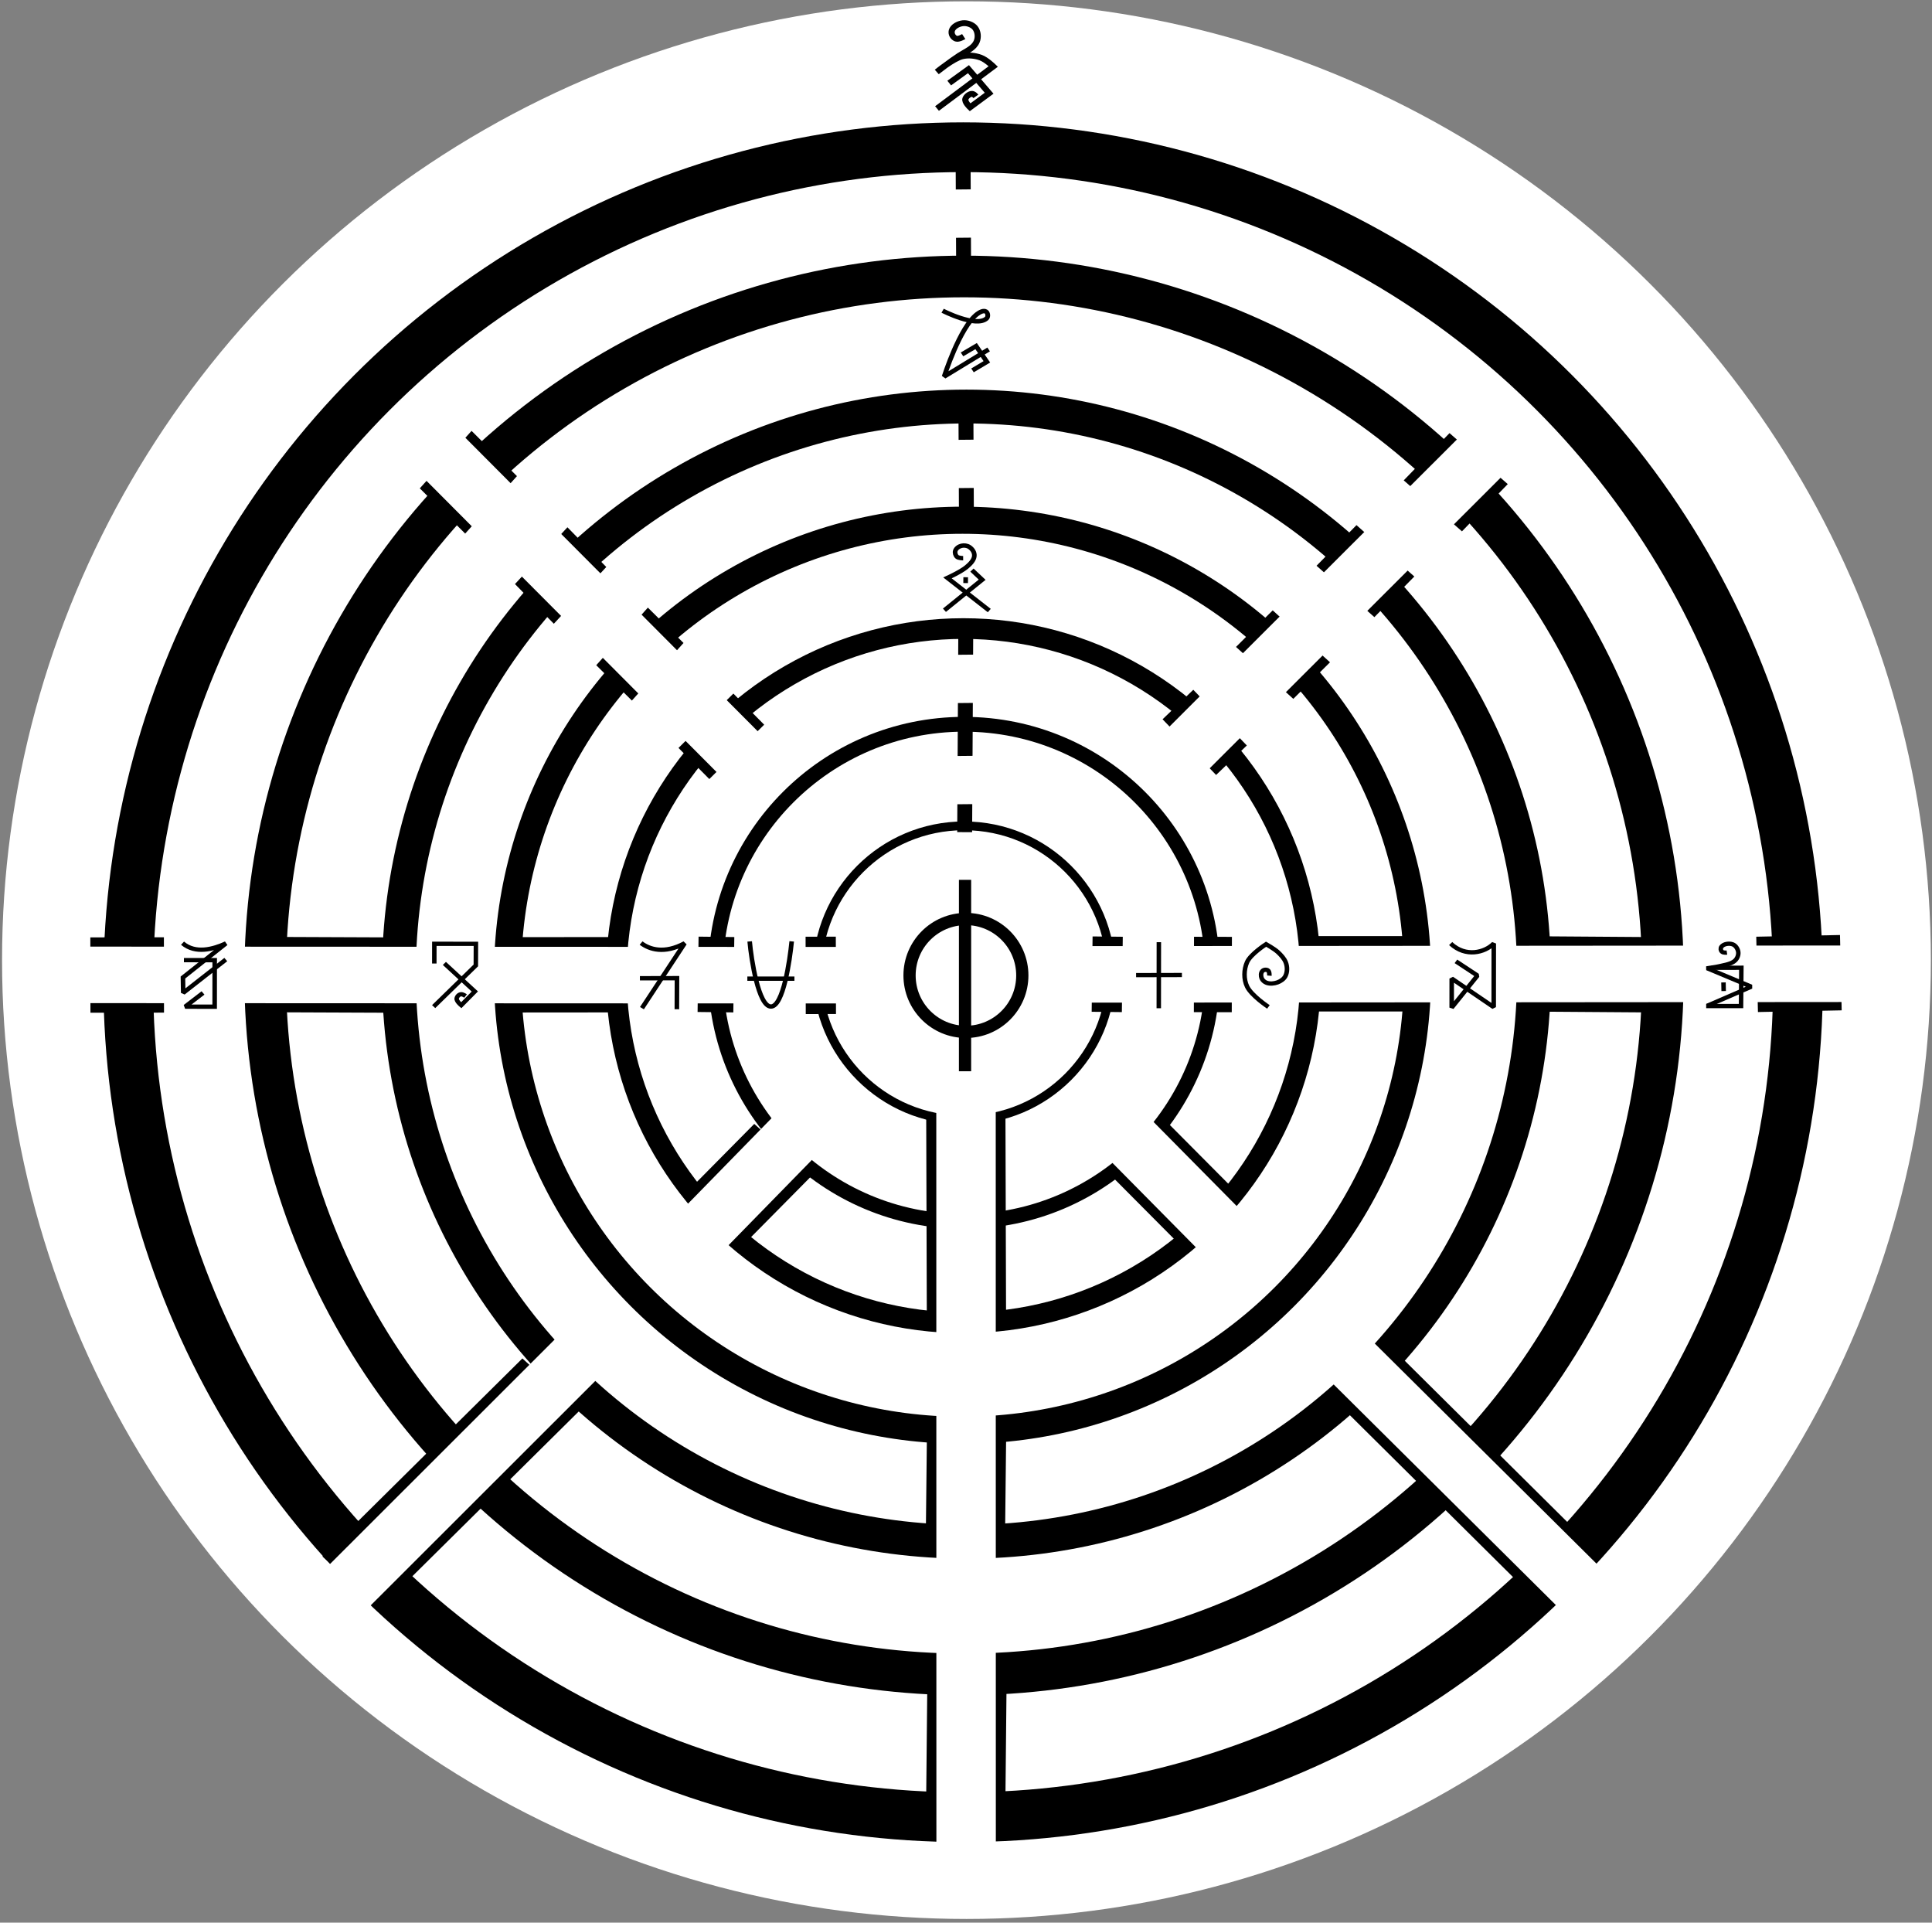 <?xml version="1.0" encoding="UTF-8" standalone="no"?>
<!-- Created with Inkscape (http://www.inkscape.org/) -->

<svg
   width="200mm"
   height="199mm"
   viewBox="0 0 200 199"
   version="1.1"
   id="svg1"
   xml:space="preserve"
   inkscape:export-filename="nested-spheres.png"
   inkscape:export-xdpi="70.389427"
   inkscape:export-ydpi="70.389427"
   inkscape:version="1.4.2 (ebf0e940d0, 2025-05-08)"
   sodipodi:docname="nested-spheres.svg"
   xmlns:inkscape="http://www.inkscape.org/namespaces/inkscape"
   xmlns:sodipodi="http://sodipodi.sourceforge.net/DTD/sodipodi-0.dtd"
   xmlns="http://www.w3.org/2000/svg"
   xmlns:svg="http://www.w3.org/2000/svg"><rect x="0" y="0" width="200" height="199" fill="#808080" stroke="none"/><sodipodi:namedview
     id="namedview1"
     pagecolor="#ffffff"
     bordercolor="#000000"
     borderopacity="0.25"
     inkscape:showpageshadow="2"
     inkscape:pageopacity="0.0"
     inkscape:pagecheckerboard="0"
     inkscape:deskcolor="#d1d1d1"
     inkscape:document-units="mm"
     showguides="true"
     inkscape:export-bgcolor="#ffffffff"
     inkscape:zoom="3.1464927"
     inkscape:cx="192.11867"
     inkscape:cy="125.21879"
     inkscape:window-width="1920"
     inkscape:window-height="1131"
     inkscape:window-x="0"
     inkscape:window-y="0"
     inkscape:window-maximized="1"
     inkscape:current-layer="layer1"><sodipodi:guide
       position="100.001,208.903"
       orientation="1,0"
       id="guide77"
       inkscape:locked="false" /><sodipodi:guide
       position="75.817,99.172"
       orientation="0,-1"
       id="guide78"
       inkscape:locked="false" /><sodipodi:guide
       position="211.113,-11.737"
       orientation="0.707,0.707"
       id="guide84"
       inkscape:locked="false"
       inkscape:label=""
       inkscape:color="rgb(0,134,229)" /><sodipodi:guide
       position="-10.109,-10.874"
       orientation="-0.707,0.707"
       id="guide85"
       inkscape:locked="false"
       inkscape:label=""
       inkscape:color="rgb(0,134,229)" /><sodipodi:guide
       position="50.243,102.542"
       orientation="0,-1"
       id="guide1"
       inkscape:locked="false" /><sodipodi:guide
       position="49.276,95.646"
       orientation="0,-1"
       id="guide2"
       inkscape:locked="false" /></sodipodi:namedview><defs
     id="defs1" /><g
     inkscape:label="Layer 1"
     inkscape:groupmode="layer"
     id="layer1"><ellipse
       style="display:inline;opacity:0.998;fill:#ffffff;fill-opacity:1;stroke:none;stroke-width:2.991;stroke-linejoin:round;stroke-miterlimit:6.6;paint-order:fill markers stroke"
       id="path2"
       cx="100.047"
       cy="99.379"
       rx="99.835"
       ry="99.243"
       inkscape:label="background" /><circle
       style="opacity:0.998;fill:#ffffff;fill-opacity:1;stroke:#000000;stroke-width:5.15;stroke-miterlimit:9.6;stroke-dasharray:none;stroke-opacity:1;paint-order:fill markers stroke"
       id="circle6"
       cx="99.704"
       cy="101.664"
       inkscape:label="eh-pep, vu-sob"
       r="86.425" /><ellipse
       style="opacity:0.998;fill:#ffffff;fill-opacity:1;stroke:#000000;stroke-width:4.311;stroke-miterlimit:9.6;stroke-dasharray:none;stroke-opacity:1;paint-order:fill markers stroke"
       id="circle5"
       cx="99.796"
       cy="100.962"
       inkscape:label="at-thel"
       rx="72.345"
       ry="72.345" /><ellipse
       style="opacity:0.998;fill:#ffffff;fill-opacity:1;stroke:#000000;stroke-width:3.501;stroke-miterlimit:9.6;stroke-dasharray:none;stroke-opacity:1;paint-order:fill markers stroke"
       id="circle4"
       cx="100.047"
       cy="100.828"
       inkscape:label="joth-toy, cho-kow"
       rx="58.75"
       ry="58.75" /><circle
       style="opacity:0.998;fill:#ffffff;fill-opacity:1;stroke:#000000;stroke-width:2.806;stroke-miterlimit:9.6;stroke-dasharray:none;stroke-opacity:1;paint-order:fill markers stroke"
       id="circle3"
       cx="99.638"
       cy="100.944"
       inkscape:label="oor-fem"
       r="47.097" /><ellipse
       style="opacity:0.998;fill:#ffffff;fill-opacity:1;stroke:#000000;stroke-width:2.141;stroke-miterlimit:9.6;stroke-dasharray:none;stroke-opacity:1;paint-order:fill markers stroke"
       id="circle2"
       cx="99.73"
       cy="100.988"
       inkscape:label="um-oos, aow-chaz"
       rx="35.929"
       ry="35.929" /><circle
       style="opacity:0.998;fill:#ffffff;fill-opacity:1;stroke:#000000;stroke-width:1.533;stroke-miterlimit:9.6;stroke-dasharray:none;stroke-opacity:1;paint-order:fill markers stroke"
       id="circle1"
       cx="99.794"
       cy="100.698"
       inkscape:label="hezh-eesh, ees-uzh"
       r="25.733" /><g
       id="g90"
       inkscape:label="Nesh Heen"
       transform="matrix(1.353,0,0,1.354,-51.009,-79.127)"><circle
         style="opacity:0.998;fill:#ffffff;fill-opacity:1;stroke:#000000;stroke-width:0.67;stroke-miterlimit:9.6;stroke-dasharray:none;stroke-opacity:1;paint-order:fill markers stroke"
         id="path1"
         cx="111.468"
         cy="132.815"
         r="11.246"
         inkscape:label="nesh-hin" /><g
         inkscape:label="Sigil"
         id="layer1-6"
         transform="matrix(1.204,0,0,1.204,105.585,124.492)"><path
           style="fill:none;stroke:#000000;stroke-width:0.777;stroke-linecap:butt;stroke-linejoin:miter;stroke-dasharray:none;stroke-opacity:1"
           d="M 4.943,13.154 4.944,1"
           id="path29425"
           sodipodi:nodetypes="cc"
           inkscape:label="stroke" /><circle
           style="fill:none;stroke:#000000;stroke-width:0.777;stroke-linejoin:round;stroke-dasharray:none"
           id="path896"
           inkscape:label="circle"
           cy="7.071"
           cx="5"
           r="3.583" /></g></g><g
       id="g10"
       inkscape:label="left hand path"
       transform="matrix(1.325,0,0,1.26,-48.029,-66.554)"><path
         style="opacity:0.998;fill:#ffffff;fill-opacity:1;stroke:#000000;stroke-width:8;stroke-miterlimit:9.6;stroke-dasharray:none;stroke-opacity:1;paint-order:fill markers stroke"
         d="m 86.883,105.978 -3.132,0.007"
         id="path9"
         sodipodi:nodetypes="cc"
         transform="matrix(0.754,0,0,0.794,36.046,48.794)" /><path
         style="opacity:0.998;fill:#ffffff;fill-opacity:1;stroke:#000000;stroke-width:6.19;stroke-miterlimit:9.6;stroke-dasharray:none;stroke-opacity:1;paint-order:fill markers stroke"
         d="m 103.579,132.365 -5.748,0.008"
         id="path37"
         sodipodi:nodetypes="cc"
         transform="translate(-54.521,0.545)" /><path
         style="opacity:0.998;fill:#ffffff;fill-opacity:1;stroke:#000000;stroke-width:6.19;stroke-miterlimit:9.6;stroke-dasharray:none;stroke-opacity:1;paint-order:fill markers stroke"
         d="m 109.306,132.214 -9.029,0.008"
         id="path61"
         sodipodi:nodetypes="cc"
         transform="translate(-25.049,0.678)" /><path
         style="opacity:0.998;fill:#ffffff;fill-opacity:1;stroke:#000000;stroke-width:6.19;stroke-miterlimit:9.6;stroke-dasharray:none;stroke-opacity:1;paint-order:fill markers stroke"
         d="m 111.117,132.749 -11.246,-0.048"
         id="path35"
         sodipodi:nodetypes="cc"
         transform="translate(-43.781,0.173)" /><path
         style="opacity:0.998;fill:#ffffff;fill-opacity:1;stroke:#000000;stroke-width:6.19;stroke-miterlimit:9.6;stroke-dasharray:none;stroke-opacity:1;paint-order:fill markers stroke"
         d="m 101.985,132.609 -2.792,-0.035"
         id="path76"
         sodipodi:nodetypes="cc"
         transform="translate(-8.405,0.283)" /><path
         style="opacity:0.998;fill:#ffffff;fill-opacity:1;stroke:#ffffff;stroke-width:4.643;stroke-miterlimit:9.6;stroke-dasharray:none;stroke-opacity:1;paint-order:fill markers stroke"
         d="m 103.631,132.931 -61.621,-0.028"
         id="path10"
         sodipodi:nodetypes="cc" /></g><g
       id="g12"
       transform="matrix(1.325,0,0,1.26,-18.239,-68.324)"
       inkscape:label="right hand path"><path
         style="opacity:0.998;fill:#ffffff;fill-opacity:1;stroke:#000000;stroke-width:6.19;stroke-miterlimit:9.6;stroke-dasharray:none;stroke-opacity:1;paint-order:fill markers stroke"
         d="m 110.007,134.28 -2.962,-0.006"
         id="path74"
         sodipodi:nodetypes="cc" /><path
         style="opacity:0.998;fill:#ffffff;fill-opacity:1;stroke:#000000;stroke-width:6.19;stroke-miterlimit:9.6;stroke-dasharray:none;stroke-opacity:1;paint-order:fill markers stroke"
         d="m 101.45,134.272 -2.359,-0.027"
         id="path11"
         sodipodi:nodetypes="cc" /><path
         style="opacity:0.998;fill:#ffffff;fill-opacity:1;stroke:#000000;stroke-width:6.19;stroke-miterlimit:9.6;stroke-dasharray:none;stroke-opacity:1;paint-order:fill markers stroke"
         d="m 157.586,134.128 -6.542,0.139"
         id="path39"
         sodipodi:nodetypes="cc" /><path
         style="opacity:0.998;fill:#ffffff;fill-opacity:1;stroke:#000000;stroke-width:6.19;stroke-miterlimit:9.6;stroke-dasharray:none;stroke-opacity:1;paint-order:fill markers stroke"
         d="m 107.638,134.288 -10.85,-0.081"
         id="path33"
         sodipodi:nodetypes="cc"
         transform="translate(36.195,0.019)" /><path
         style="opacity:0.998;fill:#ffffff;fill-opacity:1;stroke:#000000;stroke-width:6.19;stroke-miterlimit:9.6;stroke-dasharray:none;stroke-opacity:1;paint-order:fill markers stroke"
         d="m 107.431,134.904 -8.465,-8.3e-4"
         id="path15"
         sodipodi:nodetypes="cc"
         transform="translate(17.07,-0.684)" /><path
         style="opacity:0.998;fill:#ffffff;fill-opacity:1;stroke:#ffffff;stroke-width:4.643;stroke-miterlimit:9.6;stroke-dasharray:none;stroke-opacity:1;paint-order:fill markers stroke"
         d="m 159.978,134.215 -63.253,0.054"
         id="path12"
         sodipodi:nodetypes="cc" /></g><g
       id="g12-5"
       transform="matrix(1.325,0,0,1.26,-33.388,-87.107)"
       inkscape:label="cross paths"><path
         style="opacity:0.998;fill:none;fill-opacity:1;stroke:#000000;stroke-width:1.165;stroke-miterlimit:9.6;stroke-dasharray:none;stroke-opacity:1;paint-order:fill markers stroke"
         d="m 100.667,103.534 0.039,8.674"
         id="path7"
         sodipodi:nodetypes="cc" /><path
         style="opacity:0.998;fill:none;fill-opacity:1;stroke:#000000;stroke-width:1.165;stroke-miterlimit:9.6;stroke-dasharray:none;stroke-opacity:1;paint-order:fill markers stroke"
         d="m 100.447,82.809 0.039,8.674"
         id="path80"
         sodipodi:nodetypes="cc" /><path
         style="opacity:0.998;fill:none;fill-opacity:1;stroke:#000000;stroke-width:1.165;stroke-miterlimit:9.6;stroke-dasharray:none;stroke-opacity:1;paint-order:fill markers stroke"
         d="m 100.652,121.114 -0.086,16.377"
         id="path6"
         sodipodi:nodetypes="cc" /><g
         id="g78"><path
           style="display:none;opacity:0.998;fill:#ffffff;fill-opacity:1;stroke:#000000;stroke-width:4.165;stroke-miterlimit:9.6;stroke-dasharray:none;stroke-opacity:1;paint-order:fill markers stroke"
           d="m 101.767,133.416 -2.71,0.034"
           id="path11-3"
           sodipodi:nodetypes="cc" /><path
           style="opacity:0.998;fill:#ffffff;fill-opacity:1;stroke:#ffffff;stroke-width:3.965;stroke-miterlimit:9.6;stroke-dasharray:none;stroke-opacity:1;paint-order:fill markers stroke"
           d="m 104.262,133.172 -7.477,0.076"
           id="path12-5"
           sodipodi:nodetypes="cc"
           inkscape:transform-center-x="0.23319246"
           inkscape:transform-center-y="0.75206891" /></g><g
         id="g79"
         transform="translate(0.055,-8.48)"><path
           style="display:none;opacity:0.998;fill:#ffffff;fill-opacity:1;stroke:#000000;stroke-width:4.165;stroke-miterlimit:9.6;stroke-dasharray:none;stroke-opacity:1;paint-order:fill markers stroke"
           d="m 101.767,133.416 -2.71,0.034"
           id="path79"
           sodipodi:nodetypes="cc" /><path
           style="opacity:0.998;fill:#ffffff;fill-opacity:1;stroke:#ffffff;stroke-width:3.965;stroke-miterlimit:9.6;stroke-dasharray:none;stroke-opacity:1;paint-order:fill markers stroke"
           d="m 103.888,133.343 -7.477,0.076"
           id="path78"
           sodipodi:nodetypes="cc" /></g><g
         id="g82"
         transform="translate(0.012,-25.876)"><path
           style="display:none;opacity:0.998;fill:#ffffff;fill-opacity:1;stroke:#000000;stroke-width:4.165;stroke-miterlimit:9.6;stroke-dasharray:none;stroke-opacity:1;paint-order:fill markers stroke"
           d="m 101.767,133.416 -2.71,0.034"
           id="path81"
           sodipodi:nodetypes="cc" /><path
           style="display:inline;opacity:0.998;fill:#ffffff;fill-opacity:1;stroke:#ffffff;stroke-width:3.965;stroke-miterlimit:9.6;stroke-dasharray:none;stroke-opacity:1;paint-order:fill markers stroke"
           d="m 104.546,133.076 -7.477,0.076"
           id="path82"
           sodipodi:nodetypes="cc" /></g><g
         id="g84"
         transform="translate(0.051,-45.651)"><path
           style="display:none;opacity:0.998;fill:#ffffff;fill-opacity:1;stroke:#000000;stroke-width:4.165;stroke-miterlimit:9.6;stroke-dasharray:none;stroke-opacity:1;paint-order:fill markers stroke"
           d="m 101.767,133.416 -2.71,0.034"
           id="path83"
           sodipodi:nodetypes="cc" /><path
           style="opacity:0.998;fill:#ffffff;fill-opacity:1;stroke:#ffffff;stroke-width:3.965;stroke-miterlimit:9.6;stroke-dasharray:none;stroke-opacity:1;paint-order:fill markers stroke"
           d="m 104.136,132.289 -7.477,0.076"
           id="path84"
           sodipodi:nodetypes="cc" /></g></g><g
       id="g14"
       transform="matrix(-0.029,1.26,-1.325,-0.027,279.386,-7.306)"
       inkscape:label="middle pillar"><path
         style="opacity:0.998;fill:#ffffff;fill-opacity:1;stroke:#000000;stroke-width:6.19;stroke-miterlimit:9.6;stroke-dasharray:none;stroke-opacity:1;paint-order:fill markers stroke"
         d="m 114.608,132.996 -12.169,0.151"
         id="path21"
         sodipodi:nodetypes="cc"
         transform="translate(44.495,-1.051)" /><path
         style="opacity:0.998;fill:#ffffff;fill-opacity:1;stroke:#000000;stroke-width:6.19;stroke-miterlimit:9.6;stroke-dasharray:none;stroke-opacity:1;paint-order:fill markers stroke"
         d="m 117.41,132.78 -17.253,0.427"
         id="path13"
         sodipodi:nodetypes="cc" /><path
         style="opacity:0.998;fill:#ffffff;fill-opacity:1;stroke:#000000;stroke-width:6.19;stroke-miterlimit:9.6;stroke-dasharray:none;stroke-opacity:1;paint-order:fill markers stroke"
         d="m 111.549,132.95 -9.897,0.114"
         id="path19"
         sodipodi:nodetypes="cc"
         transform="translate(24.479,-0.485)" /><path
         style="opacity:0.998;fill:#ffffff;fill-opacity:1;stroke:#ffffff;stroke-width:4.643;stroke-miterlimit:9.6;stroke-dasharray:none;stroke-opacity:1;paint-order:fill markers stroke"
         d="m 162.02,131.83 -64.569,1.422"
         id="path14"
         sodipodi:nodetypes="cc"
         inkscape:label="path14" /></g><g
       id="g18"
       transform="matrix(0.913,-0.913,0.96,0.868,-138.293,96.333)"><path
         style="opacity:0.998;fill:#ffffff;fill-opacity:1;stroke:#000000;stroke-width:6.19;stroke-miterlimit:9.6;stroke-dasharray:none;stroke-opacity:1;paint-order:fill markers stroke"
         d="m 101.047,132.4 -7.723,0.042"
         id="path17"
         sodipodi:nodetypes="cc" /><path
         style="opacity:0.998;fill:#ffffff;fill-opacity:1;stroke:#ffffff;stroke-width:4.643;stroke-miterlimit:9.6;stroke-dasharray:none;stroke-opacity:1;paint-order:fill markers stroke"
         d="m 102.557,132.281 -11.077,0.126"
         id="path18"
         sodipodi:nodetypes="cc" /></g><g
       id="g55"
       transform="matrix(0.943,-0.885,0.931,0.897,-168.524,120.041)"><path
         style="opacity:0.998;fill:#ffffff;fill-opacity:1;stroke:#000000;stroke-width:6.19;stroke-miterlimit:9.6;stroke-dasharray:none;stroke-opacity:1;paint-order:fill markers stroke"
         d="m 108.197,132.687 -22.549,0.605"
         id="path54"
         sodipodi:nodetypes="cc" /><path
         style="opacity:0.998;fill:#ffffff;fill-opacity:1;stroke:#ffffff;stroke-width:4.643;stroke-miterlimit:9.6;stroke-dasharray:none;stroke-opacity:1;paint-order:fill markers stroke"
         d="m 112.949,132.52 -30.457,0.953"
         id="path55"
         sodipodi:nodetypes="cc" /></g><g
       id="g57"
       transform="matrix(-0.945,-0.883,0.929,-0.899,126.724,353.346)"><path
         style="opacity:0.998;fill:#ffffff;fill-opacity:1;stroke:#000000;stroke-width:6.19;stroke-miterlimit:9.6;stroke-dasharray:none;stroke-opacity:1;paint-order:fill markers stroke"
         d="M 109.879,127.1 87.215,126.422"
         id="path56"
         sodipodi:nodetypes="cc" /><path
         style="opacity:0.998;fill:#ffffff;fill-opacity:1;stroke:#ffffff;stroke-width:4.643;stroke-miterlimit:9.6;stroke-dasharray:none;stroke-opacity:1;paint-order:fill markers stroke"
         d="M 112.527,127.24 85.206,126.414"
         id="path57"
         sodipodi:nodetypes="cc" /></g><g
       id="g60"
       transform="matrix(1,0.827,-0.87,0.951,145.13,-83.228)"><path
         style="opacity:0.998;fill:#ffffff;fill-opacity:1;stroke:#000000;stroke-width:6.19;stroke-miterlimit:9.6;stroke-dasharray:none;stroke-opacity:1;paint-order:fill markers stroke"
         d="m 97.024,135.189 -7.53,-0.737"
         id="path59"
         sodipodi:nodetypes="cc" /><path
         style="opacity:0.998;fill:#ffffff;fill-opacity:1;stroke:#ffffff;stroke-width:4.643;stroke-miterlimit:9.6;stroke-dasharray:none;stroke-opacity:1;paint-order:fill markers stroke"
         d="m 99.994,135.491 -12.422,-1.25"
         id="path60"
         sodipodi:nodetypes="cc" /></g><g
       id="g64"
       transform="matrix(0.94,0.892,-0.934,0.89,105.375,-132.862)"
       inkscape:label="left-diag"
       style="display:none"><path
         style="opacity:0.998;fill:#ffffff;fill-opacity:1;stroke:#000000;stroke-width:6.19;stroke-miterlimit:9.6;stroke-dasharray:none;stroke-opacity:1;paint-order:fill markers stroke"
         d="m 101.576,133.099 -4.132,-0.022"
         id="path50"
         sodipodi:nodetypes="cc"
         transform="translate(-8.656,-1.037)" /><path
         style="opacity:0.998;fill:#ffffff;fill-opacity:1;stroke:#000000;stroke-width:6.19;stroke-miterlimit:9.6;stroke-dasharray:none;stroke-opacity:1;paint-order:fill markers stroke"
         d="m 102.145,133.55 -4.799,-0.233"
         id="path46"
         sodipodi:nodetypes="cc"
         transform="translate(-18.185,-1.91)" /><path
         style="opacity:0.998;fill:#ffffff;fill-opacity:1;stroke:#000000;stroke-width:6.19;stroke-miterlimit:9.6;stroke-dasharray:none;stroke-opacity:1;paint-order:fill markers stroke"
         d="m 101.117,132.445 -3.296,-0.106"
         id="path63"
         sodipodi:nodetypes="cc" /><path
         style="opacity:0.998;fill:#ffffff;fill-opacity:1;stroke:#000000;stroke-width:6.19;stroke-miterlimit:9.6;stroke-dasharray:none;stroke-opacity:1;paint-order:fill markers stroke"
         d="m 101.908,133.048 -4.504,1.69"
         id="path67"
         sodipodi:nodetypes="cc"
         transform="rotate(22.157,92.361,61.155)" /><path
         style="opacity:0.998;fill:#ffffff;fill-opacity:1;stroke:#ffffff;stroke-width:4.643;stroke-miterlimit:9.6;stroke-dasharray:none;stroke-opacity:1;paint-order:fill markers stroke"
         d="M 101.838,132.521 67.836,131.059"
         id="path64"
         sodipodi:nodetypes="cc" /></g><g
       id="g89"
       transform="matrix(-0.872,0.95,-0.998,-0.827,344.329,90.556)"
       inkscape:label="right-diag"
       style="display:inline"><path
         style="opacity:0.998;fill:#ffffff;fill-opacity:1;stroke:#000000;stroke-width:8;stroke-miterlimit:9.6;stroke-dasharray:none;stroke-opacity:1;paint-order:fill markers stroke"
         d="m 124.703,75.588 3.183,-3.058"
         id="path87"
         sodipodi:nodetypes="cc"
         transform="matrix(-0.495,-0.569,0.597,-0.522,118.29,243.216)" /><path
         style="opacity:0.998;fill:#ffffff;fill-opacity:1;stroke:#000000;stroke-width:6.19;stroke-miterlimit:9.6;stroke-dasharray:none;stroke-opacity:1;paint-order:fill markers stroke"
         d="m 101.888,133.416 -4.146,-0.184"
         id="path85"
         sodipodi:nodetypes="cc"
         transform="translate(-8.656,-1.037)" /><path
         style="opacity:0.998;fill:#ffffff;fill-opacity:1;stroke:#000000;stroke-width:6.19;stroke-miterlimit:9.6;stroke-dasharray:none;stroke-opacity:1;paint-order:fill markers stroke"
         d="m 102.232,133.933 -4.563,-0.157"
         id="path86"
         sodipodi:nodetypes="cc"
         transform="translate(-18.185,-1.91)" /><path
         style="opacity:0.998;fill:#ffffff;fill-opacity:1;stroke:#000000;stroke-width:6.19;stroke-miterlimit:9.6;stroke-dasharray:none;stroke-opacity:1;paint-order:fill markers stroke"
         d="m 102.136,133.131 -4.938,1.856"
         id="path88"
         sodipodi:nodetypes="cc"
         transform="rotate(22.157,92.361,61.155)" /><path
         style="opacity:0.998;fill:#ffffff;fill-opacity:1;stroke:#ffffff;stroke-width:4.643;stroke-miterlimit:9.6;stroke-dasharray:none;stroke-opacity:1;paint-order:fill markers stroke"
         d="m 102.619,132.812 -34.652,-1.504"
         id="path89"
         sodipodi:nodetypes="cc" /></g><g
       id="g95"
       transform="matrix(0.95,0.873,-0.828,0.997,89.469,-143.117)"
       inkscape:label="right-diag"
       style="display:inline"><path
         style="opacity:0.998;fill:#ffffff;fill-opacity:1;stroke:#000000;stroke-width:8;stroke-miterlimit:9.6;stroke-dasharray:none;stroke-opacity:1;paint-order:fill markers stroke"
         d="m 124.942,75.744 3.22,-3.195"
         id="path91"
         sodipodi:nodetypes="cc"
         transform="matrix(-0.495,-0.569,0.597,-0.522,118.29,243.216)" /><path
         style="opacity:0.998;fill:#ffffff;fill-opacity:1;stroke:#000000;stroke-width:6.19;stroke-miterlimit:9.6;stroke-dasharray:none;stroke-opacity:1;paint-order:fill markers stroke"
         d="m 101.323,133.184 -4.018,-0.153"
         id="path92"
         sodipodi:nodetypes="cc"
         transform="translate(-8.656,-1.037)" /><path
         style="opacity:0.998;fill:#ffffff;fill-opacity:1;stroke:#000000;stroke-width:6.19;stroke-miterlimit:9.6;stroke-dasharray:none;stroke-opacity:1;paint-order:fill markers stroke"
         d="M 102.133,133.76 97.694,133.525"
         id="path93"
         sodipodi:nodetypes="cc"
         transform="translate(-18.185,-1.91)" /><path
         style="opacity:0.998;fill:#ffffff;fill-opacity:1;stroke:#000000;stroke-width:6.19;stroke-miterlimit:9.6;stroke-dasharray:none;stroke-opacity:1;paint-order:fill markers stroke"
         d="m 101.642,133.153 -4.827,1.741"
         id="path94"
         sodipodi:nodetypes="cc"
         transform="rotate(22.157,92.361,61.155)" /><path
         style="opacity:0.998;fill:#ffffff;fill-opacity:1;stroke:#ffffff;stroke-width:4.643;stroke-miterlimit:9.6;stroke-dasharray:none;stroke-opacity:1;paint-order:fill markers stroke"
         d="M 102.045,132.567 67.836,131.059"
         id="path95"
         sodipodi:nodetypes="cc" /></g><g
       id="g91"
       inkscape:label="Sigils"
       transform="matrix(1.295,0,0,1.231,-46.283,-55.496)"
       style="display:inline"><g
         inkscape:label="Sigil - Hezh-Eesh"
         id="layer1-2"
         transform="matrix(0.458,0,0,0.458,126.094,123.841)"><path
           style="fill:none;stroke:#000000;stroke-width:0.777;stroke-linecap:butt;stroke-linejoin:miter;stroke-dasharray:none;stroke-opacity:1"
           d="M 4.983,1.011 4.97,13.133"
           id="vertical"
           sodipodi:nodetypes="cc"
           inkscape:label="vertical" /><path
           style="fill:none;stroke:#000000;stroke-width:0.777;stroke-linecap:butt;stroke-linejoin:miter;stroke-dasharray:none;stroke-opacity:1"
           d="M 1.01,7.054 9.007,7.035"
           id="path289"
           sodipodi:nodetypes="cc"
           inkscape:label="horizontal" /></g><g
         inkscape:label="Sigil - Ees-uzh"
         id="layer1-9"
         transform="matrix(0.47,0,0,0.47,95.001,123.724)"><path
           style="fill:none;stroke:#000000;stroke-width:0.777;stroke-linecap:butt;stroke-linejoin:miter;stroke-dasharray:none;stroke-opacity:1"
           d="M 1.419,1.096 C 1.692,4.363 2.93,12.723 5.025,12.743 7.12,12.764 8.242,4.503 8.567,1.087"
           id="vertical-1"
           sodipodi:nodetypes="czc"
           inkscape:label="vertical" /><path
           style="fill:none;stroke:#000000;stroke-width:0.777;stroke-linecap:butt;stroke-linejoin:miter;stroke-dasharray:none;stroke-opacity:1"
           d="m 1.021,7.759 8.007,5.063e-4"
           id="path289-2"
           sodipodi:nodetypes="cc"
           inkscape:label="horizontal" /></g><path
         style="fill:none;stroke:#000000;stroke-width:0.362;stroke-linecap:butt;stroke-linejoin:miter;stroke-dasharray:none;stroke-opacity:1"
         d="m 137.134,129.745 c 0,0 -1.353,-0.941 -1.704,-1.713 -0.283,-0.623 -0.265,-1.42 -0.002,-2.051 0.279,-0.671 1.518,-1.51 1.518,-1.51 0,0 0.668,0.394 0.943,0.663 0.249,0.244 0.512,0.54 0.632,0.867 0.132,0.36 0.137,0.805 -0.029,1.151 -0.119,0.248 -0.375,0.432 -0.632,0.531 -0.273,0.105 -0.604,0.137 -0.876,0.032 -0.169,-0.066 -0.326,-0.211 -0.39,-0.381 -0.069,-0.184 -0.074,-0.431 0.045,-0.587 0.098,-0.13 0.298,-0.162 0.44,-0.083 0.161,0.089 0.132,0.454 0.132,0.454"
         id="path2630"
         sodipodi:nodetypes="csscssssssssc"
         inkscape:label="Um-Oos" /><g
         inkscape:label="Aow-Chaz"
         id="layer1-0"
         transform="matrix(0.471,0,0,0.471,86.401,123.757)"><path
           style="fill:none;stroke:#000000;stroke-width:0.777;stroke-linecap:butt;stroke-linejoin:bevel;stroke-dasharray:none;stroke-opacity:1"
           d="m 1.242,1.316 c 1.418,1.129 3.931,1.999 7.402,0.032 L 1.39,12.935"
           id="path7992"
           sodipodi:nodetypes="ccc" /><path
           style="fill:none;stroke:#000000;stroke-width:0.777;stroke-linecap:butt;stroke-linejoin:miter;stroke-dasharray:none;stroke-opacity:1"
           d="M 1.044,7.599 7.335,7.583 7.316,13.129"
           id="path7994"
           sodipodi:nodetypes="ccc" /></g><g
         inkscape:label="Oor-Fem"
         id="layer1-93"
         transform="matrix(0.477,0,0,0.477,110.645,90.286)"><path
           style="fill:none;stroke:#000000;stroke-width:0.777;stroke-linecap:butt;stroke-linejoin:miter;stroke-dasharray:none;stroke-opacity:1"
           d="M 1.24,12.8 7.56,7.422 5.85,5.728"
           id="path449"
           sodipodi:nodetypes="ccc"
           inkscape:label="oom" /><path
           style="fill:none;stroke:#000000;stroke-width:0.777;stroke-linecap:butt;stroke-linejoin:miter;stroke-dasharray:none;stroke-opacity:1"
           d="M 8.753,12.856 1.749,7.101 c 0,0 2.262,-1.09 3.192,-1.91 C 5.52,4.68 6.195,3.999 6.25,3.229 6.295,2.597 5.93,2.014 5.409,1.654 5.044,1.401 4.524,1.331 4.093,1.44 3.638,1.556 3.193,1.882 3.059,2.333 c -0.1,0.334 0.028,0.795 0.278,1.039 0.264,0.258 1.038,0.255 1.038,0.255"
           id="path1005"
           sodipodi:nodetypes="ccssssssc"
           inkscape:label="fer" /><path
           style="fill:none;stroke:#000000;stroke-width:0.777;stroke-linecap:butt;stroke-linejoin:miter;stroke-dasharray:none;stroke-opacity:1"
           d="m 4.792,8.012 0.01,-1.029"
           id="path2136"
           inkscape:label="dot"
           sodipodi:nodetypes="cc" /></g><path
         style="fill:none;stroke:#000000;stroke-width:0.362;stroke-linecap:butt;stroke-linejoin:miter;stroke-miterlimit:1.4;stroke-dasharray:none;stroke-opacity:1"
         d="m 152.124,125.914 1.722,1.195 -2.061,2.697 0.002,-2.447 3.357,2.404 0.005,-5.349 c -0.718,0.767 -2.242,1.188 -3.447,0.006"
         id="path1005-6"
         sodipodi:nodetypes="ccccccc"
         inkscape:label="Joth-Toy" /><g
         inkscape:label="Cho-Kow"
         id="layer1-26"
         transform="matrix(0.46,0,0,0.46,69.822,123.804)"><path
           style="fill:none;stroke:#000000;stroke-width:0.777;stroke-linecap:butt;stroke-linejoin:miter;stroke-miterlimit:2;stroke-dasharray:none;stroke-opacity:1"
           d="M 1.267,12.861 8.597,5.337 8.611,1.386 1.386,1.379 1.382,4.984"
           id="path1005-1"
           sodipodi:nodetypes="ccccc"
           inkscape:label="stroke" /><path
           style="fill:none;stroke:#000000;stroke-width:0.777;stroke-linecap:butt;stroke-linejoin:miter;stroke-miterlimit:2;stroke-dasharray:none;stroke-opacity:1"
           d="m 3.133,4.966 5.291,5.129 -2.364,2.514 c 0,0 -0.893,-0.764 -0.787,-1.265 0.08,-0.379 0.39,-0.721 0.776,-0.744 0.291,-0.018 0.766,0.317 0.766,0.317"
           id="path9627"
           sodipodi:nodetypes="cccssc"
           inkscape:label="stroke" /></g><g
         inkscape:label="Eh-Pep"
         id="layer1-8"
         transform="matrix(0.461,0,0,0.461,171.663,123.788)"><path
           style="fill:none;stroke:#000000;stroke-width:0.777;stroke-linecap:butt;stroke-linejoin:miter;stroke-miterlimit:2;stroke-dasharray:none;stroke-opacity:1"
           d="M 1.187,12.717 8.831,9.235 1.168,5.865 C 1.203,5.848 2.556,5.692 3.361,5.486 4.086,5.282 5.388,5.134 6.05,4.436 6.428,4.037 6.649,3.414 6.568,2.87 6.485,2.319 6.122,1.703 5.6,1.505 4.974,1.268 4.028,1.414 3.645,1.963 3.473,2.209 3.504,2.622 3.754,2.856 c 0.256,0.24 0.85,0.154 0.85,0.154"
           id="path1005-7"
           sodipodi:nodetypes="ccccaaaasc"
           inkscape:label="stroke" /><path
           style="fill:none;stroke:#000000;stroke-width:0.777;stroke-linecap:butt;stroke-linejoin:miter;stroke-miterlimit:2;stroke-dasharray:none;stroke-opacity:1"
           d="m 1.913,5.79 5.197,-0.014 -0.058,6.988 -6.042,9.63e-4"
           id="path9627-9"
           sodipodi:nodetypes="cccc"
           inkscape:label="stroke" /><path
           style="fill:none;stroke:#000000;stroke-width:0.777;stroke-linecap:butt;stroke-linejoin:miter;stroke-miterlimit:2;stroke-dasharray:none;stroke-opacity:1"
           d="M 4.042,10.032 4.009,8.456"
           id="path9685"
           sodipodi:nodetypes="cc"
           inkscape:label="stroke" /></g><g
         inkscape:label="Vu-Sob"
         id="layer1-20"
         transform="matrix(0.467,0,0,0.467,49.722,123.766)"><path
           style="fill:none;stroke:#000000;stroke-width:0.777;stroke-linecap:butt;stroke-linejoin:miter;stroke-miterlimit:2;stroke-dasharray:none;stroke-opacity:1"
           d="M 8.708,4.279 1.419,10.275 1.374,7.51 8.74,1.368 C 6.589,2.407 3.526,3.32 1.304,1.329"
           id="path1005-2"
           sodipodi:nodetypes="ccccc"
           inkscape:label="stroke" /><path
           style="fill:none;stroke:#000000;stroke-width:0.777;stroke-linecap:butt;stroke-linejoin:miter;stroke-miterlimit:2;stroke-dasharray:none;stroke-opacity:1"
           d="m 1.543,4.381 5.267,0.004 -0.006,8.378 -5.055,-0.005 3.061,-2.469"
           id="path9627-3"
           sodipodi:nodetypes="ccccc"
           inkscape:label="stroke" /></g><g
         inkscape:label="At-Thel"
         id="layer1-7"
         transform="matrix(0.487,0,0,0.487,110.513,70.54)"><path
           style="fill:none;stroke:#000000;stroke-width:0.777;stroke-linecap:butt;stroke-linejoin:miter;stroke-miterlimit:2;stroke-dasharray:none;stroke-opacity:1"
           d="M 8.74,8.057 1.438,12.741 c 0,0 2.561,-8.54 5.429,-10.8 C 7.263,1.63 7.909,1.244 8.322,1.533 8.642,1.757 8.695,2.435 8.41,2.703 6.662,4.345 1.191,1.371 1.191,1.371"
           id="path1005-5"
           sodipodi:nodetypes="ccsssc"
           inkscape:label="stroke" /><path
           style="fill:none;stroke:#000000;stroke-width:0.777;stroke-linecap:butt;stroke-linejoin:miter;stroke-miterlimit:2;stroke-dasharray:none;stroke-opacity:1"
           d="M 4.37,8.913 6.684,7.478 8.449,10.195 6.09,11.673"
           id="path9627-92"
           sodipodi:nodetypes="cccc"
           inkscape:label="stroke" /></g><g
         inkscape:label="Feh-Sher"
         id="layer1-28"
         transform="matrix(0.632,0,0,0.632,109.836,46.151)"><path
           style="fill:none;stroke:#000000;stroke-width:0.777;stroke-linecap:butt;stroke-linejoin:miter;stroke-miterlimit:2;stroke-dasharray:none;stroke-opacity:1"
           d="m 1.277,12.745 7.117,-5.593 c 0,0 -0.885,-0.908 -1.586,-1.177 C 6.08,5.696 5.231,5.605 4.475,5.797 3.301,6.095 1.251,7.88 1.251,7.88 c 0,0 1.882,-1.531 2.835,-2.171 C 5.017,5.083 5.944,4.725 6.299,3.823 6.521,3.26 6.457,2.5 6.09,2.019 5.751,1.577 5.092,1.331 4.539,1.398 3.972,1.466 3.283,1.842 3.147,2.396 3.042,2.82 3.29,3.304 3.699,3.454 4.013,3.569 4.655,3.172 4.655,3.172"
           id="path1005-9"
           sodipodi:nodetypes="ccsscssssssc"
           inkscape:label="stroke" /><path
           style="fill:none;stroke:#000000;stroke-width:0.777;stroke-linecap:butt;stroke-linejoin:miter;stroke-miterlimit:2;stroke-dasharray:none;stroke-opacity:1"
           d="M 2.819,9.36 5.254,7.51 7.869,10.711 5.455,12.586 c 0,0 -0.732,-0.721 -0.583,-1.136 0.115,-0.32 0.445,-0.606 0.781,-0.655 0.263,-0.039 0.539,0.336 0.539,0.336"
           id="path9627-7"
           sodipodi:nodetypes="ccccssc"
           inkscape:label="stroke" /></g></g></g></svg>
